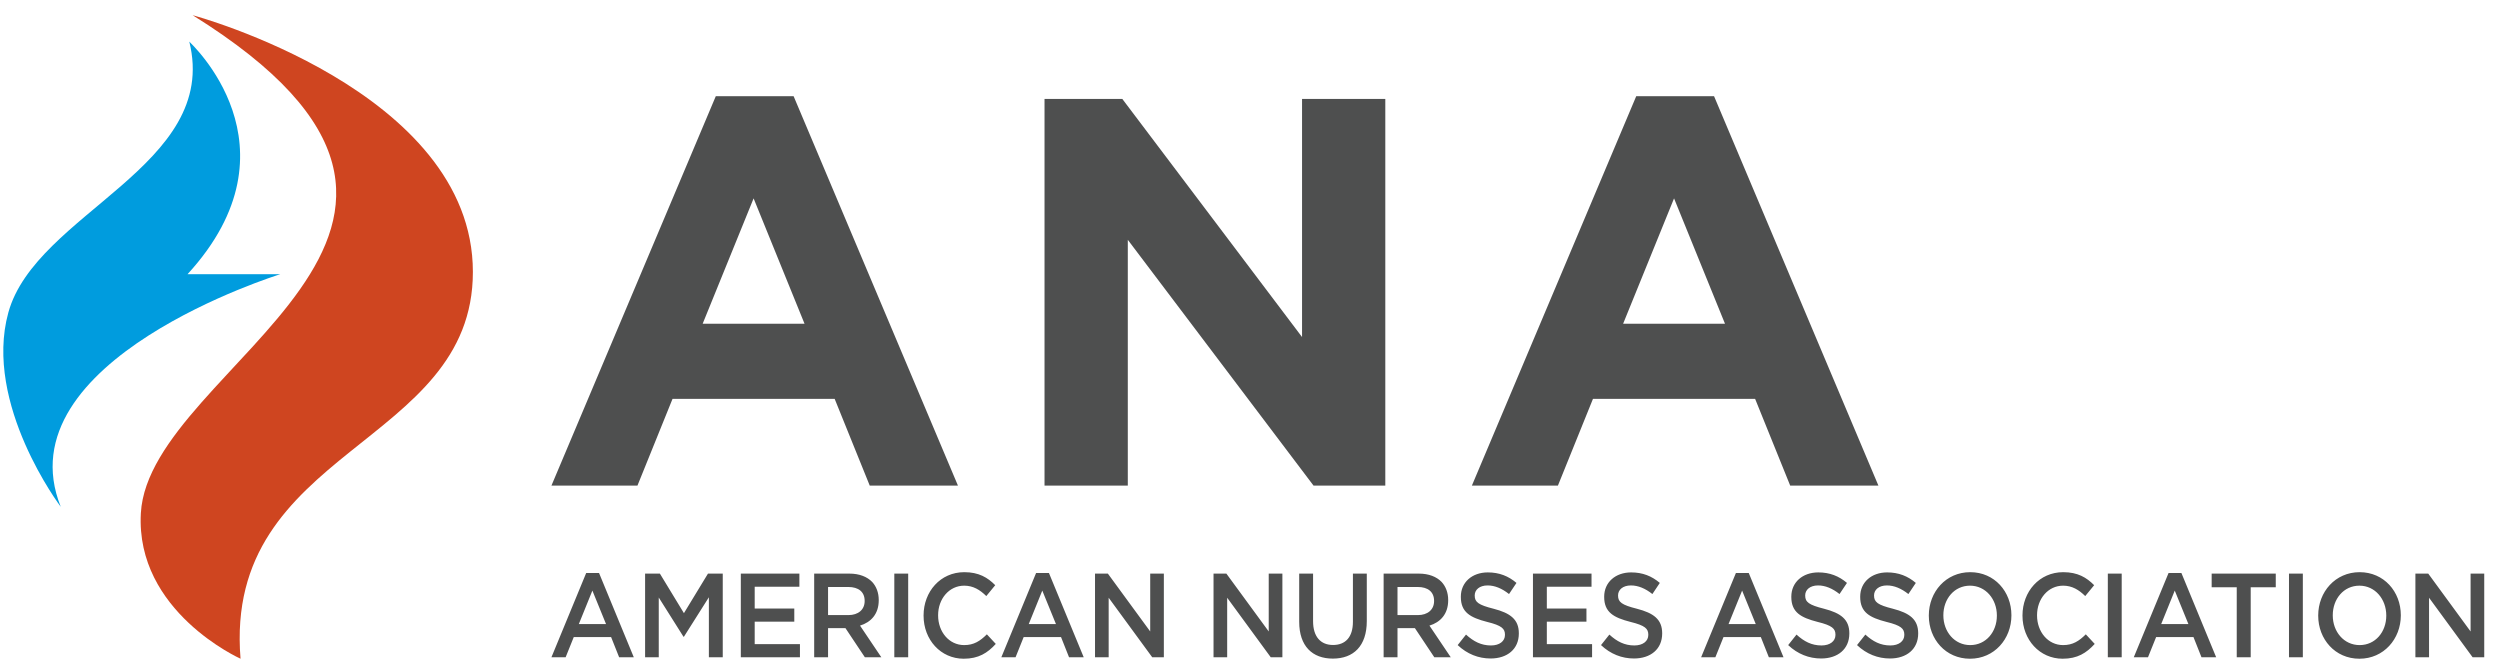 <svg width="131" height="35" viewBox="0 0 131 35" fill="none" xmlns="http://www.w3.org/2000/svg">
<g clip-path="url(#clip0_1018_18353)">
<g clip-path="url(#clip1_1018_18353)">
<path fill-rule="evenodd" clip-rule="evenodd" d="M28.895 25.447H33.402L35.24 20.902H43.737L45.575 25.447H50.197L41.585 5.04H37.508L28.895 25.447ZM36.819 16.965L39.489 10.395L42.158 16.965H36.819ZM54.733 25.447H59.097V12.566L68.83 25.447H72.59V5.185H68.227V17.661L58.81 5.185H54.733V25.447ZM77.126 25.447H81.634L83.471 20.902H91.969L93.807 25.447H98.429L89.816 5.04H85.739L77.126 25.447ZM85.051 16.965L87.72 10.395L90.39 16.965H85.051Z" fill="#4E4F4F"/>
<path fill-rule="evenodd" clip-rule="evenodd" d="M28.895 34.441H29.639L30.065 33.383H32.022L32.443 34.441H33.211L31.39 30.026H30.716L28.895 34.441ZM30.331 32.7L31.041 30.947L31.756 32.7H30.331ZM33.803 34.441H34.519V31.31L35.814 33.364H35.838L37.145 31.297V34.441H37.872V30.057H37.098L35.838 32.13L34.578 30.057H33.803V34.441ZM38.819 34.441H41.917V33.753H39.546V32.574H41.621V31.886H39.546V30.745H41.888V30.057H38.819V34.441ZM42.663 34.441H43.39V32.913H44.301L45.319 34.441H46.182L45.065 32.782C45.638 32.607 46.046 32.175 46.046 31.453V31.441C46.046 31.059 45.922 30.733 45.703 30.495C45.437 30.22 45.029 30.057 44.509 30.057H42.663V34.441ZM43.39 32.231V30.758H44.449C44.988 30.758 45.308 31.015 45.308 31.485V31.497C45.308 31.943 44.976 32.231 44.456 32.231H43.39ZM46.862 34.441H47.589V30.057H46.862V34.441ZM50.499 34.517C51.274 34.517 51.747 34.216 52.179 33.741L51.712 33.239C51.357 33.591 51.031 33.803 50.523 33.803C49.73 33.803 49.157 33.108 49.157 32.249V32.237C49.157 31.379 49.736 30.689 50.523 30.689C50.996 30.689 51.351 30.908 51.682 31.234L52.15 30.664C51.753 30.263 51.292 29.982 50.529 29.982C49.276 29.982 48.395 31.002 48.395 32.249V32.262C48.395 33.522 49.293 34.517 50.499 34.517ZM52.47 34.441H53.215L53.64 33.383H55.598L56.018 34.441H56.787L54.965 30.026H54.291L52.47 34.441ZM53.907 32.7L54.616 30.947L55.332 32.7H53.907ZM57.379 34.441H58.094V31.322L60.377 34.441H60.986V30.057H60.271V33.089L58.052 30.057H57.379V34.441ZM63.589 34.441H64.304V31.322L66.587 34.441H67.197V30.057H66.481V33.089L64.262 30.057H63.589V34.441ZM69.841 34.511C70.923 34.511 71.62 33.853 71.62 32.544V30.057H70.893V32.582C70.893 33.39 70.497 33.797 69.852 33.797C69.201 33.797 68.805 33.365 68.805 32.55V30.057H68.078V32.582C68.078 33.853 68.763 34.511 69.841 34.511ZM72.502 34.441H73.229V32.913H74.14L75.158 34.441H76.02L74.903 32.782C75.477 32.607 75.885 32.175 75.885 31.453V31.441C75.885 31.059 75.76 30.733 75.542 30.495C75.276 30.22 74.868 30.057 74.347 30.057H72.502V34.441ZM73.229 32.231V30.758H74.288C74.826 30.758 75.146 31.015 75.146 31.485V31.497C75.146 31.943 74.815 32.231 74.294 32.231H73.229ZM78.109 34.505C78.979 34.505 79.587 34.016 79.587 33.196V33.183C79.587 32.456 79.138 32.124 78.263 31.898C77.464 31.698 77.275 31.547 77.275 31.209V31.197C77.275 30.908 77.523 30.677 77.949 30.677C78.327 30.677 78.701 30.833 79.073 31.128L79.463 30.545C79.043 30.188 78.564 29.994 77.961 29.994C77.138 29.994 76.548 30.513 76.548 31.265V31.278C76.548 32.086 77.044 32.362 77.925 32.588C78.695 32.776 78.86 32.945 78.86 33.258V33.271C78.86 33.597 78.576 33.822 78.126 33.822C77.618 33.822 77.215 33.615 76.819 33.252L76.382 33.803C76.879 34.273 77.475 34.505 78.109 34.505ZM80.327 34.441H83.425V33.753H81.054V32.574H83.13V31.886H81.054V30.745H83.396V30.057H80.327V34.441ZM85.62 34.505C86.49 34.505 87.098 34.016 87.098 33.196V33.183C87.098 32.456 86.65 32.124 85.774 31.898C84.975 31.698 84.786 31.547 84.786 31.209V31.197C84.786 30.908 85.034 30.677 85.461 30.677C85.839 30.677 86.212 30.833 86.585 31.128L86.974 30.545C86.555 30.188 86.076 29.994 85.472 29.994C84.65 29.994 84.059 30.513 84.059 31.265V31.278C84.059 32.086 84.556 32.362 85.437 32.588C86.206 32.776 86.371 32.945 86.371 33.258V33.271C86.371 33.597 86.088 33.822 85.638 33.822C85.129 33.822 84.726 33.615 84.331 33.252L83.893 33.803C84.39 34.273 84.987 34.505 85.62 34.505ZM89.139 34.441H89.885L90.311 33.383H92.268L92.688 34.441H93.456L91.635 30.026H90.961L89.139 34.441ZM90.576 32.7L91.287 30.947L92.001 32.7H90.576ZM95.427 34.505C96.296 34.505 96.905 34.016 96.905 33.196V33.183C96.905 32.456 96.455 32.124 95.58 31.898C94.782 31.698 94.592 31.547 94.592 31.209V31.197C94.592 30.908 94.841 30.677 95.266 30.677C95.645 30.677 96.018 30.833 96.391 31.128L96.781 30.545C96.361 30.188 95.882 29.994 95.279 29.994C94.456 29.994 93.865 30.513 93.865 31.265V31.278C93.865 32.086 94.362 32.362 95.243 32.588C96.012 32.776 96.178 32.945 96.178 33.258V33.271C96.178 33.597 95.894 33.822 95.444 33.822C94.935 33.822 94.533 33.615 94.137 33.252L93.7 33.803C94.196 34.273 94.793 34.505 95.427 34.505ZM99.034 34.505C99.904 34.505 100.513 34.016 100.513 33.196V33.183C100.513 32.456 100.064 32.124 99.189 31.898C98.389 31.698 98.2 31.547 98.2 31.209V31.197C98.2 30.908 98.448 30.677 98.875 30.677C99.253 30.677 99.626 30.833 99.999 31.128L100.389 30.545C99.969 30.188 99.49 29.994 98.886 29.994C98.064 29.994 97.474 30.513 97.474 31.265V31.278C97.474 32.086 97.97 32.362 98.851 32.588C99.621 32.776 99.786 32.945 99.786 33.258V33.271C99.786 33.597 99.502 33.822 99.052 33.822C98.543 33.822 98.141 33.615 97.745 33.252L97.308 33.803C97.804 34.273 98.401 34.505 99.034 34.505ZM103.228 34.517C104.5 34.517 105.398 33.483 105.398 32.249V32.237C105.398 31.002 104.511 29.982 103.239 29.982C101.968 29.982 101.07 31.015 101.07 32.249V32.262C101.07 33.496 101.956 34.517 103.228 34.517ZM103.239 33.803C102.417 33.803 101.832 33.102 101.832 32.249V32.237C101.832 31.384 102.405 30.689 103.228 30.689C104.05 30.689 104.636 31.397 104.636 32.249V32.262C104.636 33.114 104.062 33.803 103.239 33.803ZM108.083 34.517C108.858 34.517 109.331 34.216 109.763 33.741L109.296 33.239C108.941 33.591 108.616 33.803 108.107 33.803C107.314 33.803 106.741 33.108 106.741 32.249V32.237C106.741 31.379 107.32 30.689 108.107 30.689C108.58 30.689 108.935 30.908 109.266 31.234L109.734 30.664C109.337 30.263 108.876 29.982 108.113 29.982C106.859 29.982 105.978 31.002 105.978 32.249V32.262C105.978 33.522 106.877 34.517 108.083 34.517ZM110.45 34.441H111.177V30.057H110.45V34.441ZM111.81 34.441H112.555L112.981 33.383H114.938L115.358 34.441H116.127L114.306 30.026H113.632L111.81 34.441ZM113.247 32.7L113.957 30.947L114.672 32.7H113.247ZM117.205 34.441H117.937V30.771H119.25V30.057H115.891V30.771H117.205V34.441ZM119.943 34.441H120.669V30.057H119.943V34.441ZM123.633 34.517C124.905 34.517 125.803 33.483 125.803 32.249V32.237C125.803 31.002 124.917 29.982 123.645 29.982C122.372 29.982 121.474 31.015 121.474 32.249V32.262C121.474 33.496 122.361 34.517 123.633 34.517ZM123.645 33.803C122.822 33.803 122.237 33.102 122.237 32.249V32.237C122.237 31.384 122.81 30.689 123.633 30.689C124.455 30.689 125.041 31.397 125.041 32.249V32.262C125.041 33.114 124.467 33.803 123.645 33.803ZM126.567 34.441H127.282V31.322L129.565 34.441H130.174V30.057H129.459V33.089L127.24 30.057H126.567V34.441Z" fill="#4E4F4F"/>
<path fill-rule="evenodd" clip-rule="evenodd" d="M10.094 0.796C10.094 0.796 24.779 4.74 24.779 14.249C24.779 23.41 11.697 23.445 12.604 34.517C12.604 34.517 7.09 32.052 7.381 26.887C7.825 19.052 28.286 12.125 10.094 0.796Z" fill="#CF4520"/>
<path fill-rule="evenodd" clip-rule="evenodd" d="M9.919 2.18C9.925 2.209 15.969 7.668 9.827 14.368H14.688C14.688 14.368 0.109 18.877 3.183 26.556C3.183 26.556 -0.883 21.178 0.436 16.381C1.874 11.153 11.539 8.692 9.919 2.18Z" fill="#009CDE"/>
</g>
</g>
<defs>
<clipPath id="clip0_1018_18353">
<rect width="131" height="35" fill="white"/>
</clipPath>
<clipPath id="clip1_1018_18353">
<rect width="130" height="34.012" fill="white" transform="translate(0.173 0.505)"/>
</clipPath>
</defs>
</svg>
